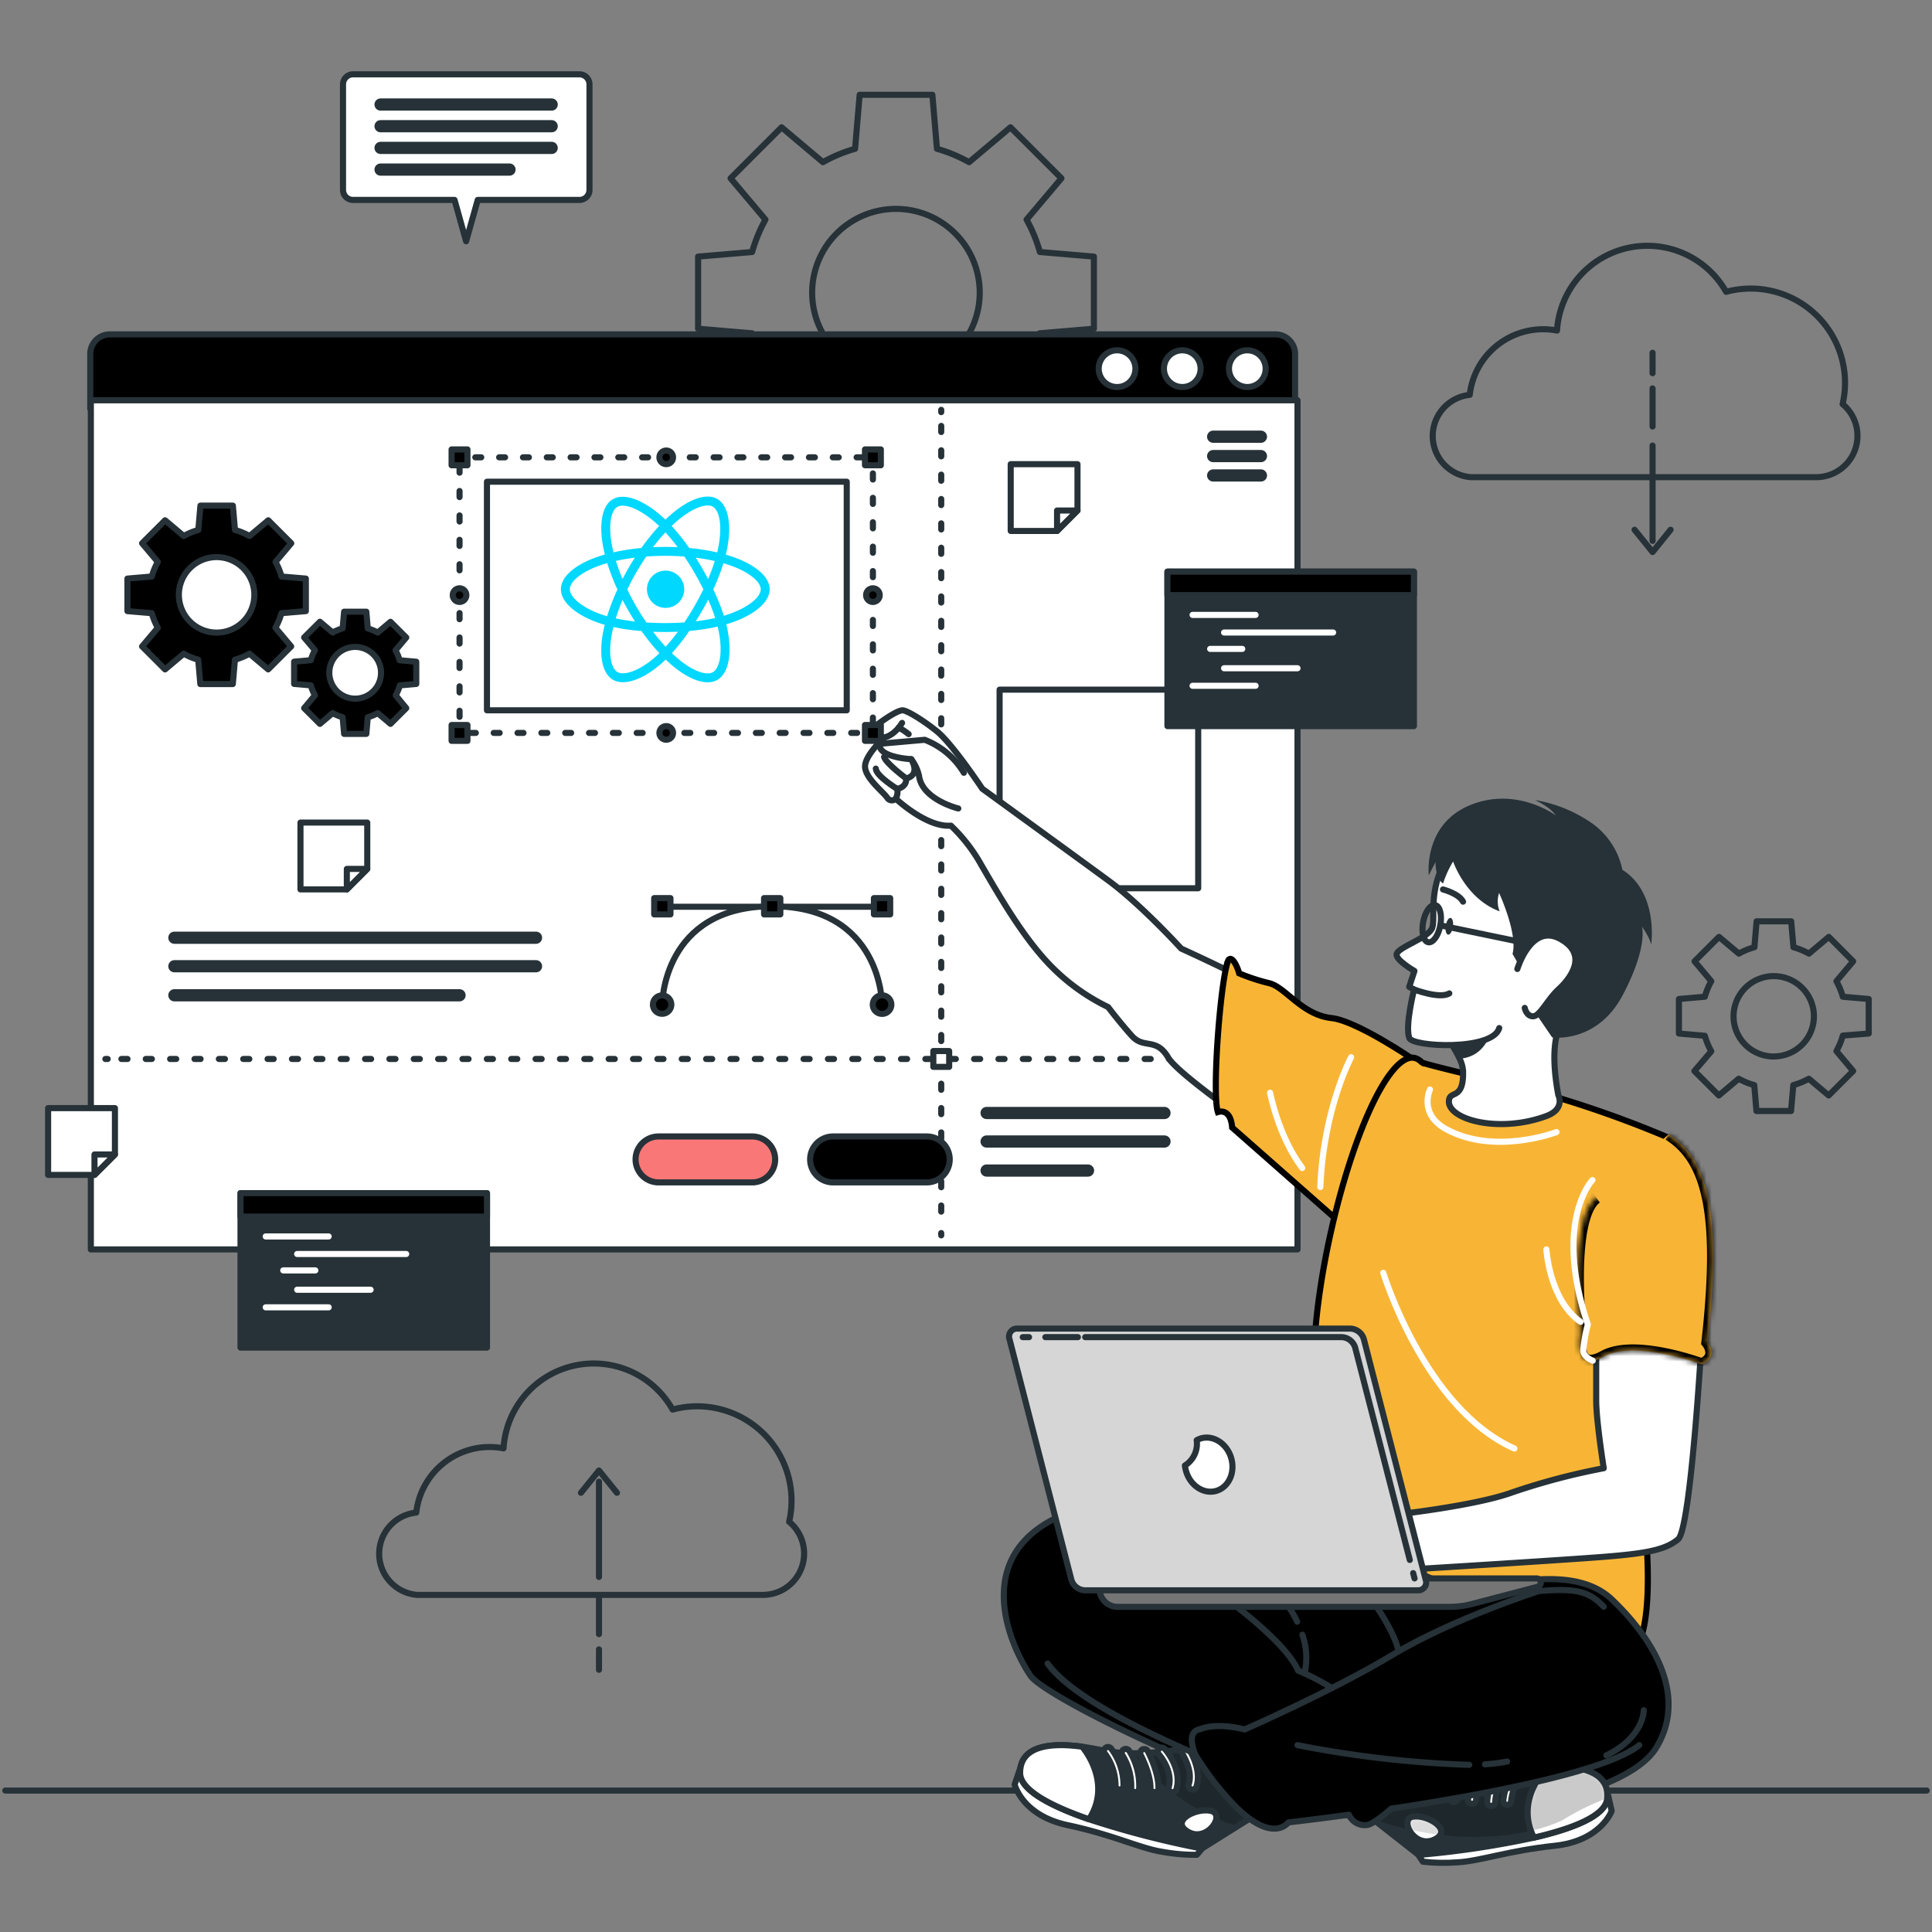 <svg xmlns="http://www.w3.org/2000/svg" fill="none" viewBox="0 0 364 364"><rect x="0" y="0" width="364" height="364" fill="#808080" stroke="none"/><g clip-path="url(#a)"><path d="M1 337.353h362M206.098 61.933V48.346l-10.177-.865a28.215 28.215 0 0 0-2.509-6.1l6.568-7.789-9.606-9.606-7.788 6.569a27.688 27.688 0 0 0-6.058-2.519l-.865-10.176h-13.699l-.865 10.176a27.708 27.708 0 0 0-6.058 2.519l-7.788-6.569-9.606 9.606 6.569 7.788a28.168 28.168 0 0 0-2.51 6.101l-10.177.865v13.587l10.177.865a28.152 28.152 0 0 0 2.51 6.058l-6.569 7.788 9.606 9.606 7.788-6.569a27.708 27.708 0 0 0 6.058 2.519l.865 10.176h13.586l.866-10.176a27.96 27.96 0 0 0 6.101-2.519l7.788 6.569 9.606-9.606-6.569-7.788a28.152 28.152 0 0 0 2.51-6.058l10.246-.865Zm-37.297 8.99a15.787 15.787 0 0 1-14.583-9.743 15.782 15.782 0 0 1 3.421-17.202 15.787 15.787 0 0 1 24.286 2.392 15.787 15.787 0 0 1 2.66 8.77 15.787 15.787 0 0 1-4.638 11.17 15.795 15.795 0 0 1-11.181 4.614h.035Zm183.276 123.8v-6.507l-4.881-.424a13.74 13.74 0 0 0-1.203-2.925l3.15-3.747-4.586-4.604-3.738 3.15a13.347 13.347 0 0 0-2.925-1.203l-.424-4.88h-6.517l-.415 4.88c-1.02.282-2.002.686-2.925 1.203l-3.747-3.15-4.604 4.604 3.15 3.747a13.332 13.332 0 0 0-1.211 2.925l-4.881.424v6.507l4.881.424c.286 1.02.693 2.002 1.211 2.925l-3.176 3.713 4.604 4.604 3.747-3.15c.923.517 1.905.921 2.925 1.203l.415 4.88h6.517l.424-4.88a13.396 13.396 0 0 0 2.925-1.203l3.738 3.15 4.612-4.604-3.15-3.747c.512-.926.916-1.907 1.203-2.925l4.881-.39Zm-17.887 4.327a7.568 7.568 0 0 1-7.002-4.668 7.578 7.578 0 0 1 1.636-8.255 7.574 7.574 0 0 1 8.253-1.645 7.566 7.566 0 0 1 3.399 2.789 7.558 7.558 0 0 1 .697 7.104 7.587 7.587 0 0 1-4.102 4.094 7.583 7.583 0 0 1-2.898.573l.017.008Zm12.967-122.917a17.766 17.766 0 0 0-21.946-21.15 17.043 17.043 0 0 0-18.654-8.243 17.048 17.048 0 0 0-13.208 15.539 13.917 13.917 0 0 0-16.442 12.115 7.79 7.79 0 0 0-6.973 7.832 7.788 7.788 0 0 0 7.146 7.675h65.144a7.788 7.788 0 0 0 4.933-13.768Zm-35.804 7.815v17.956m0-28.721v7.173m0-13.889v3.843m-3.391 29.5 3.392 4.197 3.392-4.197M148.675 286.721a17.78 17.78 0 0 0-4.989-16.791 17.776 17.776 0 0 0-16.965-4.359 17.042 17.042 0 0 0-18.656-8.249 17.037 17.037 0 0 0-13.198 15.553 14.049 14.049 0 0 0-2.597-.251 13.924 13.924 0 0 0-13.846 12.357 7.788 7.788 0 0 0 .165 15.508h65.205a7.787 7.787 0 0 0 4.907-13.768h-.026Zm-35.824 10.384v-17.948m0 28.722v-7.183m0 13.898v-3.842" stroke="#263238" stroke-linecap="round" stroke-linejoin="round" stroke-width="1.15"/><path d="m116.238 281.251-3.392-4.197-3.393 4.197" stroke="#263238" stroke-linecap="round" stroke-linejoin="round" stroke-width="1.15"/><path d="M20.703 63h219.594a3.71 3.71 0 0 1 2.618 1.08A3.677 3.677 0 0 1 244 66.687V77H17V66.687c0-.978.39-1.916 1.084-2.607A3.71 3.71 0 0 1 20.703 63Z" fill="#000" stroke="#263238" stroke-linecap="round" stroke-linejoin="round" stroke-width="1.15"/><path d="M244.456 75.415H17.116v159.981h227.34V75.416Zm-5.997-5.954a3.457 3.457 0 0 1-2.137 3.198 3.463 3.463 0 0 1-3.248-6.076 3.462 3.462 0 0 1 5.385 2.879Zm-12.257 0a3.457 3.457 0 0 1-2.137 3.198 3.463 3.463 0 0 1-3.248-6.076 3.462 3.462 0 0 1 5.385 2.879Zm-12.279 0a3.464 3.464 0 0 1-2.137 3.198 3.461 3.461 0 1 1 2.137-3.198Z" fill="#fff" stroke="#263238" stroke-linecap="round" stroke-linejoin="round" stroke-width="1.15"/><path d="M237.566 82.277h-9m9 3.652h-9m9 3.652h-9m-195.71 87.091h68.13m-68.13 5.373h68.13m-68.13 5.47h53.722" stroke="#263238" stroke-linecap="round" stroke-linejoin="round" stroke-width="2.3"/><path d="M177.333 77.215v.433" stroke="#263238" stroke-linecap="round" stroke-linejoin="round" stroke-width="1.15"/><path d="M177.333 80.244v150.773" stroke="#263238" stroke-dasharray="1.15 3.44" stroke-linecap="round" stroke-linejoin="round" stroke-width="1.15"/><path d="M177.333 232.315v.432m-157.48-33.23h.432" stroke="#263238" stroke-linecap="round" stroke-linejoin="round" stroke-width="1.15"/><path d="M22.873 199.517H239.25" stroke="#263238" stroke-dasharray="1.15 3.44" stroke-linecap="round" stroke-linejoin="round" stroke-width="1.15"/><path d="M240.545 199.517h.432" stroke="#263238" stroke-linecap="round" stroke-linejoin="round" stroke-width="1.15"/><path d="M178.83 198.02h-2.986v2.986h2.986v-2.986Z" fill="#fff" stroke="#263238" stroke-linecap="round" stroke-linejoin="round" stroke-width="1.15"/><path d="M165.412 170.839h-39.859m40.633 18.432s0-18.527-20.699-18.527c-20.7 0-20.735 18.527-20.735 18.527" stroke="#263238" stroke-linecap="round" stroke-linejoin="round" stroke-width="1.15"/><path d="M166.186 191.019a1.748 1.748 0 1 0 0-3.496 1.748 1.748 0 0 0 0 3.496Zm-43.168-1.748a1.73 1.73 0 1 1 3.46.002 1.73 1.73 0 0 1-3.46-.002Zm41.633-16.995h3.064v-3.064h-3.064v3.064Zm-20.696 0h3.063v-3.064h-3.063v3.064Zm-20.702 0h3.064v-3.064h-3.064v3.064Zm-65.63-57.141v-6.126l-4.578-.39a13.065 13.065 0 0 0-1.133-2.752l2.96-3.513-4.328-4.327-3.522 2.96a12.285 12.285 0 0 0-2.752-1.134l-.398-4.586h-6.11l-.397 4.586c-.958.264-1.879.645-2.743 1.134l-3.522-2.96-4.327 4.327 2.96 3.513c-.486.87-.866 1.793-1.134 2.752l-4.587.39v6.126l4.587.39c.27.958.65 1.882 1.133 2.752l-2.96 3.513 4.328 4.327 3.522-2.96c.859.488 1.774.869 2.725 1.134l.399 4.586h6.118l.398-4.586a12.277 12.277 0 0 0 2.743-1.134l3.522 2.96 4.327-4.327-2.96-3.513c.48-.872.86-1.795 1.134-2.752l4.595-.39Zm-16.814 4.05a7.116 7.116 0 0 1-5.03-12.143 7.116 7.116 0 0 1 7.752-1.542 7.117 7.117 0 0 1 4.391 6.572 7.113 7.113 0 0 1-7.113 7.113Zm37.618 9.675v-4.188l-3.141-.277a8.487 8.487 0 0 0-.77-1.878l2.024-2.406-2.968-2.959-2.406 2.025a8.93 8.93 0 0 0-1.877-.779l-.269-3.15h-4.188l-.277 3.141a8.984 8.984 0 0 0-1.878.779l-2.405-2.025-2.969 2.96 2.034 2.405a8.123 8.123 0 0 0-.779 1.878l-3.141.277v4.189l3.141.268c.178.657.44 1.288.779 1.878l-2.034 2.423 2.969 2.959 2.405-2.025a8.93 8.93 0 0 0 1.878.779l.277 3.133h4.188l.269-3.133a8.93 8.93 0 0 0 1.877-.779l2.406 2.025 2.968-2.959-1.981-2.415a8.305 8.305 0 0 0 .77-1.877l3.098-.269Zm-11.5 2.769a4.867 4.867 0 0 1-4.509-3.003 4.872 4.872 0 1 1 4.508 3.003Z" fill="#000" stroke="#263238" stroke-linecap="round" stroke-linejoin="round" stroke-width="1.15"/><path d="M185.881 209.694h33.516m-33.516 5.374h33.516m-33.516 5.469h19.108" stroke="#263238" stroke-linecap="round" stroke-linejoin="round" stroke-width="2.3"/><path d="M141.718 222.77h-17.644a4.33 4.33 0 0 1-4.327-4.327 4.326 4.326 0 0 1 4.327-4.327h17.644a4.325 4.325 0 0 1 4.327 4.327 4.33 4.33 0 0 1-4.327 4.327Z" fill="#FA7777" stroke="#263238" stroke-linecap="round" stroke-linejoin="round" stroke-width="1.15"/><path d="M174.605 222.77h-17.644a4.33 4.33 0 0 1-4.327-4.327 4.326 4.326 0 0 1 4.327-4.327h17.644a4.325 4.325 0 0 1 4.327 4.327 4.33 4.33 0 0 1-4.327 4.327Z" fill="#000" stroke="#263238" stroke-linecap="round" stroke-linejoin="round" stroke-width="1.15"/><path d="M225.748 129.933H188.33v37.419h37.418v-37.419Zm-22.742-42.481v8.732l-3.851 3.851h-8.732V87.452h12.583Z" fill="#fff" stroke="#263238" stroke-linecap="round" stroke-linejoin="round" stroke-width="1.15"/><path d="m203.009 96.184-3.851 3.851v-3.851h3.851ZM69.193 154.977v8.731l-3.85 3.86H56.61v-12.591h12.582Z" fill="#fff" stroke="#263238" stroke-linecap="round" stroke-linejoin="round" stroke-width="1.15"/><path d="m69.196 163.708-3.85 3.86v-3.86h3.85Zm-47.542 45.069v8.731l-3.851 3.851h-8.74v-12.582h12.59Z" fill="#fff" stroke="#263238" stroke-linecap="round" stroke-linejoin="round" stroke-width="1.15"/><path d="m21.653 217.508-3.85 3.851v-3.851h3.85Z" fill="#fff" stroke="#263238" stroke-linecap="round" stroke-linejoin="round" stroke-width="1.15"/><path d="M266.389 107.702h-46.436v29.102h46.436v-29.102Z" fill="#263238" stroke="#263238" stroke-linecap="round" stroke-linejoin="round" stroke-width="1.15"/><path d="M266.389 107.702h-46.436v4.422h46.436v-4.422Z" fill="#000" stroke="#263238" stroke-linecap="round" stroke-linejoin="round" stroke-width="1.15"/><path d="M224.686 115.854h11.873m-5.936 3.314h20.544M228 122.257h6.049m-3.426 3.644h13.837m-19.774 3.305h11.873" stroke="#fff" stroke-linecap="round" stroke-linejoin="round" stroke-width="1.15"/><path d="M91.751 224.795H45.315v29.102h46.436v-29.102Z" fill="#263238" stroke="#263238" stroke-linecap="round" stroke-linejoin="round" stroke-width="1.15"/><path d="M91.751 224.795H45.315v4.422h46.436v-4.422Z" fill="#000" stroke="#263238" stroke-linecap="round" stroke-linejoin="round" stroke-width="1.15"/><path d="M50.058 232.955h11.864m-5.937 3.306H76.53m-23.166 3.089h6.049m-3.427 3.643h13.838m-19.765 3.315h11.864" stroke="#fff" stroke-linecap="round" stroke-linejoin="round" stroke-width="1.15"/><path d="M109.175 14H66.513a1.895 1.895 0 0 0-1.887 1.886V35.79a1.886 1.886 0 0 0 1.886 1.878h19.125l2.18 7.788 2.19-7.788h19.168a1.887 1.887 0 0 0 1.887-1.878V15.886A1.896 1.896 0 0 0 109.175 14Z" fill="#fff" stroke="#263238" stroke-linecap="round" stroke-linejoin="round" stroke-width="1.15"/><path d="M71.703 19.694h32.235M71.703 23.78h32.235m-32.235 4.084h32.235m-32.235 4.085h24.29" stroke="#263238" stroke-linecap="round" stroke-linejoin="round" stroke-width="2.3"/><path d="M179.158 155.557c-4.578.389-10.384-5.08-10.384-5.08a1.037 1.037 0 0 1-.87.306 1.032 1.032 0 0 1-.766-.514c-.744-1.073-3.972-3.556-4.154-5.702-.181-2.146 3.626-5.625 3.626-5.625-2.933.796-3.245-.926-3.245-.926s4.941-4.076 6.672-4.189c.675-.043 3.617 1.653 6.464 3.938 2.977 2.397 8.567 10.834 8.567 10.834s18.909 13.734 23.686 17.247c6.308 4.638 13.785 12.868 13.785 12.868s25.095 11.319 32.018 17.541l-9.363 22.171s-22.82-15.291-25.095-19.168c-2.276-3.877-4.561-1.549-6.846-4.085-2.284-2.535-4.473-5.434-4.473-5.434a38.571 38.571 0 0 1-10.895-7.858c-5.331-5.477-10.03-13.846-12.981-18.882a31.16 31.16 0 0 0-5.746-7.442Z" fill="#fff" stroke="#263238" stroke-linecap="round" stroke-linejoin="round" stroke-width="1.15"/><path d="M180.548 152.32s-6.811-1.653-7.399-6.144a8.266 8.266 0 0 0-1.462-3.141s-6.352-.312-5.954-2.899l8.48-.753a14.765 14.765 0 0 1 7.382 6.213" fill="#fff"/><path d="M180.548 152.32s-6.811-1.653-7.399-6.144a8.266 8.266 0 0 0-1.462-3.141s-6.352-.312-5.954-2.899l8.48-.753a14.765 14.765 0 0 1 7.382 6.213" stroke="#263238" stroke-linecap="round" stroke-linejoin="round" stroke-width="1.15"/><path d="m267.792 200.629.107.074-16.304 28.868-19.455-17.143c-.006-.09-.015-.2-.028-.322a5.454 5.454 0 0 0-.272-1.225c-.154-.424-.416-.911-.879-1.206-.431-.274-.944-.327-1.507-.155a3.418 3.418 0 0 1-.114-.44c-.134-.667-.218-1.703-.254-3.02-.07-2.62.054-6.228.301-9.919.246-3.689.612-7.444 1.02-10.355.205-1.457.418-2.691.63-3.596a9.16 9.16 0 0 1 .305-1.065c.048-.127.09-.218.124-.278.015-.027.026-.042.031-.049a.605.605 0 0 1 .294-.139.377.377 0 0 1 .217.051c.201.106.433.361.664.744.221.366.401.78.526 1.111.062.164.11.303.141.401l.036.112.008.028.002.006v.001l.077.267.257.106a36.595 36.595 0 0 0 5.431 1.758c.706.174 1.43.593 2.233 1.186.518.382 1.035.809 1.586 1.264.313.259.637.527.978.801 1.845 1.478 4.052 3.008 6.942 3.321 1.259.139 2.972.758 4.877 1.652 1.89.887 3.915 2.018 5.78 3.136a120.428 120.428 0 0 1 6.246 4.025Zm-38.258 9.065-.002-.003.002.003Z" fill="#F8B535" stroke="#000" stroke-width="1.15"/><path d="M168.763 150.477a2.788 2.788 0 0 0 .286-1.834s1.869-.346 1.661-1.999c0 0 2.769-.338.978-3.609" stroke="#263238" stroke-linecap="round" stroke-linejoin="round" stroke-width="1.15"/><path d="M170.71 146.644s-3.729-2.761-4.145-4.024m2.482 6.023s-3.972-2.423-4.041-3.834m4.949-8.61s-1.263 2.267-3.357 2.743" stroke="#263238" stroke-linecap="round" stroke-linejoin="round" stroke-width="1.15"/><path d="M169.325 137.081c.664.347 1.29.762 1.869 1.238" stroke="#263238" stroke-linecap="round" stroke-linejoin="round" stroke-width="1.15"/><path d="m309.663 279.608-.568.085v.001l.001.005.002.018.011.074.042.29c.035.254.087.627.149 1.102.123.95.289 2.305.456 3.926.334 3.243.675 7.541.702 11.773.027 4.246-.263 8.37-1.162 11.296-.45 1.465-1.034 2.565-1.751 3.241-.688.648-1.524.93-2.603.724-2.472-.471-7.937-2.224-14.796-4.615-6.84-2.384-15.016-5.383-22.881-8.324a2551.795 2551.795 0 0 1-27.69-10.549l-1.795-.696.001-.001a372.324 372.324 0 0 0 5.116-6.897c1.45-2.006 2.96-4.147 4.219-6.048 1.251-1.888 2.282-3.579 2.751-4.672l.117-.271-.153-.253c-1.031-1.707-1.702-4.222-2.038-7.354-.334-3.121-.329-6.804-.045-10.806.568-8.004 2.248-17.236 4.517-25.718 2.272-8.489 5.123-16.182 8.015-21.127 1.454-2.486 2.877-4.204 4.184-5.015.643-.398 1.225-.557 1.752-.516.522.041 1.064.284 1.621.824l.058.056.071.038.271-.507c-.271.507-.27.507-.268.508l.002.001.005.003.008.004.016.007.031.014.075.028c.062.022.159.054.317.101.315.096.889.257 1.933.529 2.088.544 6.073 1.531 13.67 3.309a203.91 203.91 0 0 1 29.864 9.952c2.849 10.562 1.696 26.763-.21 40.452a301.066 301.066 0 0 1-4.131 22.928 157.802 157.802 0 0 1-.415 1.82l-.022.094-.006.024-.001.006-.001.001.559.135Zm0 0-.559-.134-.026.109.017.11.568-.085Z" fill="#F8B535" stroke="#000" stroke-width="1.15"/><path d="M293.592 206.311s1.376 2.596-2.241 3.955c-9.372 3.461-19.358.406-18.294-3.263.407-1.402 2.726 0 2.596-5.192a6.375 6.375 0 0 0-.631-2.302 23.817 23.817 0 0 0-2.38-3.989c-1-1.39-2.072-2.728-3.211-4.007 0 0 14.876-9.519 25.909 0-.017-.043-4.119 2.034-1.748 14.798Z" fill="#fff" stroke="#263238" stroke-linecap="round" stroke-linejoin="round" stroke-width="1.15"/><path d="M312.027 329.306c-5.859 9.519-35.584 14.027-51.81 13.603-16.225-.424-62.912-22.499-66.079-27.207-2.934-4.327-10.142-18.666.969-27.328a21.512 21.512 0 0 1 2.994-1.939c7.607-4.119 58.196 8.87 58.196 8.87s3.133-1.981 4.284-1.834c3.53.45 6.057 3.305 13.188 5.339 4.993 1.428 18.623-4.059 27.328.658a12.001 12.001 0 0 1 2.648 1.921c8.135 7.771 14.132 18.371 8.282 27.917Z" fill="#000"/><mask id="b" width="126" height="58" x="189" y="285" maskUnits="userSpaceOnUse" style="mask-type:luminance"><path d="M312.028 329.306c-5.859 9.519-35.584 14.027-51.81 13.603-16.225-.424-62.912-22.499-66.079-27.207-2.934-4.327-10.142-18.666.969-27.328a21.604 21.604 0 0 1 2.994-1.939c7.607-4.119 58.196 8.87 58.196 8.87s3.133-1.981 4.284-1.834c3.53.45 6.057 3.306 13.188 5.339 4.993 1.428 18.623-4.058 27.328.658a12.001 12.001 0 0 1 2.648 1.921c8.135 7.771 14.132 18.372 8.282 27.917Z" fill="#fff"/></mask><g mask="url(#b)"><path d="M301.097 299.468c-8.922-.597-16.875 1.272-22.431 4.552-6.585 3.894-37.686 18.873-37.686 18.873.069-1.609 1.799-4.854 1.799-4.854-2.924-2.596-10.574-4.63-10.574-4.63-5.928-5.062-29.423-20.163-37.099-25.035a21.614 21.614 0 0 1 2.995-1.939c7.606-4.119 58.196 8.87 58.196 8.87s3.132-1.981 4.283-1.834c3.531.45 6.058 3.306 13.188 5.339 5.019 1.428 18.623-4.058 27.329.658Z" fill="#000" fill-opacity=".7" opacity=".3"/></g><path d="M312.027 329.306c-5.859 9.519-35.584 14.027-51.81 13.603-16.225-.424-62.912-22.499-66.079-27.207-2.934-4.327-10.142-18.666.969-27.328a21.512 21.512 0 0 1 2.994-1.939c7.607-4.119 58.196 8.87 58.196 8.87s3.133-1.981 4.284-1.834c3.53.45 6.057 3.305 13.188 5.339 4.993 1.428 18.623-4.059 27.328.658a12.001 12.001 0 0 1 2.648 1.921c8.135 7.771 14.132 18.371 8.282 27.917Z" stroke="#263238" stroke-linecap="round" stroke-linejoin="round" stroke-width="1.15"/><path d="m302.905 337.925.745 3.262s-1.991 5.642-10.74 6.568c-8.748.926-13.932 2.856-18.172 3.107-2.217.175-4.445.14-6.655-.104l-.865-1.281 35.687-11.552Z" fill="#fff" stroke="#263238" stroke-linecap="round" stroke-linejoin="round" stroke-width="1.15"/><path d="m252.099 337.578 15.162 11.899a173.496 173.496 0 0 0 21.738-3.254c7.182-1.661 13.456-4.041 13.794-7.312.527-4.967-4.786-6.326-11.094-6.135-1.177 0-2.389.121-3.609.242-10.099 1.082-22.941-4.491-22.941-4.491l-13.05 9.051Z" fill="#263238"/><mask id="c" width="51" height="22" x="252" y="328" maskUnits="userSpaceOnUse" style="mask-type:luminance"><path d="m252.101 337.579 15.161 11.898A173.678 173.678 0 0 0 289 346.224c7.183-1.662 13.456-4.042 13.794-7.313.528-4.967-4.785-6.326-11.094-6.135-1.177 0-2.388.121-3.609.242-10.098 1.082-22.94-4.491-22.94-4.491l-13.05 9.052Z" fill="#fff"/></mask><g mask="url(#c)"><path d="M302.803 338.79a46.306 46.306 0 0 0-8.429 4.154s-14.079 7.243-35.722-.216l-6.551-5.149 13.05-9.061s12.833 5.582 22.941 4.492c1.22-.13 2.431-.217 3.608-.243 6.265-.19 11.536 1.143 11.103 6.023Z" fill="#000" fill-opacity=".7" opacity=".3"/></g><path d="m252.099 337.578 15.162 11.899a173.496 173.496 0 0 0 21.738-3.254c7.182-1.661 13.456-4.041 13.794-7.312.527-4.967-4.786-6.326-11.094-6.135-1.177 0-2.389.121-3.609.242-10.099 1.082-22.941-4.491-22.941-4.491l-13.05 9.051Z" stroke="#263238" stroke-linecap="round" stroke-linejoin="round" stroke-width="1.15"/><path d="M266.233 342.268c-2.735.442.268 6.058 3.972 4.327 3.704-1.73-1.237-4.777-3.972-4.327Z" fill="#fff"/><mask id="d" width="7" height="5" x="265" y="342" maskUnits="userSpaceOnUse" style="mask-type:luminance"><path d="M266.232 342.269c-2.735.441.268 6.057 3.972 4.327 3.704-1.731-1.237-4.777-3.972-4.327Z" fill="#fff"/></mask><g mask="url(#d)"><path d="M271.366 345.704a57.627 57.627 0 0 1-5.893-1.03c-.52-1.099-.398-2.224.761-2.405 2.293-.381 6.153 1.739 5.132 3.435Z" fill="#000" fill-opacity=".7" opacity=".2"/></g><path d="M266.233 342.268c-2.735.442.268 6.058 3.972 4.327 3.704-1.73-1.237-4.777-3.972-4.327Z" stroke="#263238" stroke-linecap="round" stroke-linejoin="round" stroke-width="1.15"/><path d="M288.998 346.215c7.183-1.662 13.457-4.041 13.794-7.312.528-4.968-4.785-6.326-11.094-6.136-.277.268-6.395 6.179-2.7 13.448Z" fill="#fff"/><mask id="e" width="16" height="15" x="287" y="332" maskUnits="userSpaceOnUse" style="mask-type:luminance"><path d="M289 346.215c7.182-1.662 13.456-4.041 13.794-7.312.527-4.968-4.786-6.326-11.094-6.136-.277.268-6.395 6.179-2.7 13.448Z" fill="#fff"/></mask><g mask="url(#e)"><path d="M302.801 338.79a46.242 46.242 0 0 0-8.429 4.154 28.349 28.349 0 0 1-5.928 1.981c-2.423-6.663 2.994-11.907 3.254-12.158 6.265-.19 11.535 1.142 11.103 6.023Z" fill="#000" fill-opacity=".7" opacity=".3"/></g><path d="M288.998 346.215c7.183-1.662 13.457-4.041 13.794-7.312.528-4.968-4.785-6.326-11.094-6.136-.277.268-6.395 6.179-2.7 13.448Z" stroke="#263238" stroke-linecap="round" stroke-linejoin="round" stroke-width="1.15"/><path d="M283.875 340.045h.043a.74.74 0 0 0 .711-.434.736.736 0 0 0 .068-.285 10.188 10.188 0 0 1 2.596-5.702.757.757 0 0 0 .219-.528.737.737 0 0 0-.219-.528.752.752 0 0 0-1.056 0 11.563 11.563 0 0 0-3.003 6.672.748.748 0 0 0 .641.805Zm-3.005.199h.06a.75.75 0 0 0 .535-.209.742.742 0 0 0 .227-.527 11.112 11.112 0 0 1 2.302-5.936.759.759 0 0 0 .212-.568.74.74 0 0 0-.274-.54.75.75 0 0 0-1.098.156 12.53 12.53 0 0 0-2.639 6.853.746.746 0 0 0 .675.771Zm-3.59-.398a.754.754 0 0 0 .547-.168.734.734 0 0 0 .267-.507c.233-2.597 2.466-5.997 2.492-6.058a.763.763 0 0 0-.208-1.047.752.752 0 0 0-1.038.208c-.104.147-2.475 3.712-2.744 6.723a.77.77 0 0 0 .161.571.745.745 0 0 0 .523.278Zm-3.392-.355a.828.828 0 0 0 .199 0 .751.751 0 0 0 .489-.304.735.735 0 0 0 .126-.561c-.528-3.185 2.432-5.911 2.457-5.937a.753.753 0 0 0-.969-1.099c-.147.13-3.6 3.297-2.933 7.304a.76.76 0 0 0 .631.597Zm-3.687-.892a.762.762 0 0 0 .243 0 .753.753 0 0 0 .562-.865c-.649-2.838 2.146-6.057 2.181-6.057a.753.753 0 0 0-.893-1.172.755.755 0 0 0-.232.176c-.139.156-3.34 3.817-2.518 7.417a.737.737 0 0 0 .657.501Zm-77.953-5.555-1.082 3.167s1.385 5.824 9.986 7.659c8.602 1.834 13.552 4.327 17.706 5.002a35.67 35.67 0 0 0 6.628.588l.996-1.186-34.234-15.23Z" fill="#fff" stroke="#263238" stroke-linecap="round" stroke-linejoin="round" stroke-width="1.15"/><path d="m242.777 338.037-16.321 10.237a173.96 173.96 0 0 1-21.279-5.512c-6.967-2.406-12.981-5.434-12.981-8.723 0-5.002 5.426-5.789 11.682-4.941 1.169.156 2.363.372 3.566.623 9.926 2.137 23.278-2.06 23.278-2.06l12.055 10.376Z" fill="#263238"/><mask id="f" width="51" height="22" x="192" y="327" maskUnits="userSpaceOnUse" style="mask-type:luminance"><path d="m242.777 338.037-16.321 10.237a173.96 173.96 0 0 1-21.279-5.512c-6.967-2.406-12.981-5.434-12.981-8.723 0-5.002 5.426-5.789 11.682-4.941 1.169.156 2.363.372 3.566.623 9.926 2.137 23.278-2.06 23.278-2.06l12.055 10.376Z" fill="#fff"/></mask><g mask="url(#f)"><path d="m242.775 338.037-9.597 6.058a38.829 38.829 0 0 1-19.506-13.734 64.957 64.957 0 0 0 17.074-2.674l12.029 10.35Z" fill="#000" fill-opacity=".7" opacity=".3"/></g><path d="m242.777 338.037-16.321 10.237a173.96 173.96 0 0 1-21.279-5.512c-6.967-2.406-12.981-5.434-12.981-8.723 0-5.002 5.426-5.789 11.682-4.941 1.169.156 2.363.372 3.566.623 9.926 2.137 23.278-2.06 23.278-2.06l12.055 10.376Z" stroke="#263238" stroke-linecap="round" stroke-linejoin="round" stroke-width="1.15"/><path d="M205.177 342.753c-6.967-2.405-12.981-5.434-12.981-8.723 0-5.001 5.426-5.789 11.682-4.941.277.294 5.738 6.828 1.299 13.664Zm5.75-5.599h-.043a.761.761 0 0 1-.71-.796 10.152 10.152 0 0 0-1.964-5.936.759.759 0 0 1-.212-.575.756.756 0 0 1 1.171-.576.766.766 0 0 1 .218.225 11.48 11.48 0 0 1 2.284 6.923.742.742 0 0 1-.744.735Zm2.958.494h-.069a.754.754 0 0 1-.684-.814 11.043 11.043 0 0 0-1.653-6.135.751.751 0 0 1-.015-.843.76.76 0 0 1 1.262-.023c1.336 2.119 2 4.593 1.903 7.096a.753.753 0 0 1-.744.719Zm3.615 0a.76.76 0 0 1-.744-.762c.051-2.639-1.818-6.213-1.844-6.248a.763.763 0 0 1 .32-1.021.756.756 0 0 1 1.013.32c.086.156 2.068 3.946 2.016 6.975a.75.75 0 0 1-.761.736Zm3.412 0h-.199a.75.75 0 0 1-.519-.926c.865-3.107-1.792-6.136-1.818-6.161a.753.753 0 0 1 .017-1.105.742.742 0 0 1 .572-.19.746.746 0 0 1 .528.291c.13.147 3.236 3.66 2.146 7.572a.762.762 0 0 1-.727.519Zm3.761-.494a.561.561 0 0 1-.242-.043.73.73 0 0 1-.436-.377.716.716 0 0 1-.074-.284.72.72 0 0 1 .043-.291c.943-2.752-1.506-6.239-1.523-6.274a.761.761 0 0 1-.188-.586.751.751 0 0 1 .602-.655.76.76 0 0 1 .315.004.762.762 0 0 1 .491.372c.121.164 2.916 4.145 1.731 7.641a.756.756 0 0 1-.282.359.757.757 0 0 1-.437.134Zm3.561 4.059c2.674.735-.865 5.971-4.404 3.894-3.54-2.077 1.739-4.621 4.404-3.894Z" fill="#fff" stroke="#263238" stroke-linecap="round" stroke-linejoin="round" stroke-width="1.15"/><path d="M197.375 313.417c4.007 5.616 15.889 11.821 27.692 16.935a55.563 55.563 0 0 0 7.425 9.701c7.286 7.494 10.255 3.297 10.255 3.297s4.603-.519 11.396-1.445a3.247 3.247 0 0 0 3.462 1.93c.865-.139 2.596-1.402 4.509-3.072 17.16-2.596 40.447-6.923 46.729-11.96" fill="#000"/><path d="M197.375 313.417c4.007 5.616 15.889 11.821 27.692 16.935a55.563 55.563 0 0 0 7.425 9.701c7.286 7.494 10.255 3.297 10.255 3.297s4.603-.519 11.396-1.445a3.247 3.247 0 0 0 3.462 1.93c.865-.139 2.596-1.402 4.509-3.072 17.16-2.596 40.447-6.923 46.729-11.96" stroke="#263238" stroke-linecap="round" stroke-linejoin="round" stroke-width="1.15"/><path d="M302.149 302.721c-2.968-3.262-5.937-3.409-12.167-2.968 0 0-16.26 5.192-27.605 12.02-11.345 6.828-27.891 14.071-27.891 14.071s-5.045-1.463-8.559 0c0 0-2.466.19-.813 4.5m84.581-8.126s.086 5.028-7.044 8.507" stroke="#263238" stroke-linecap="round" stroke-linejoin="round" stroke-width="1.15"/><path d="M231.054 301.241s11.249 8.135 13.508 13.5a46.283 46.283 0 0 1 6.386 3.297" stroke="#263238" stroke-linecap="round" stroke-linejoin="round" stroke-width="1.15"/><path d="M245.376 308c.825 2.338.964 4.864.399 7.278m-2.994-12.557a19.68 19.68 0 0 1 1.61 2.813m14.415-3.557s3.764 5.037 4.699 9.121m16.269 21.306c1.4-.083 2.793-.256 4.171-.52m-39.489-3.089a200.459 200.459 0 0 0 32.356 3.713" stroke="#263238" stroke-linecap="round" stroke-linejoin="round" stroke-width="1.15"/><path d="M320.602 252.487s-2.033 35.48-4.43 37.513c-2.397 2.034-6.179 2.666-13.336 3.263-7.156.597-38.811 2.535-38.811 2.535l-3.41-10.168s16.832-1.73 24.3-4.456a125.217 125.217 0 0 1 17.238-4.552s-1.419-8.922-1.419-12.764v-18.069" fill="#fff"/><path d="M320.602 252.487s-2.033 35.48-4.43 37.513c-2.397 2.034-6.179 2.666-13.336 3.263-7.156.597-38.811 2.535-38.811 2.535l-3.41-10.168s16.832-1.73 24.3-4.456a125.217 125.217 0 0 1 17.238-4.552s-1.419-8.922-1.419-12.764v-18.069" stroke="#263238" stroke-linecap="round" stroke-linejoin="round" stroke-width="1.15"/><mask fill="#fff" id="g"><path d="M314.372 213.727c7.711 4.751 9.987 15.732 7.321 39.175 0 0 2.276 2.769-1.09 4.154 0 0-12.608-4.716-18.467-1.462-5.859 3.253-4.327-4.492-4.327-4.492s-2.414-21.565 2.925-25.467"/></mask><path d="M314.372 213.727c7.711 4.751 9.987 15.732 7.321 39.175 0 0 2.276 2.769-1.09 4.154 0 0-12.608-4.716-18.467-1.462-5.859 3.253-4.327-4.492-4.327-4.492s-2.414-21.565 2.925-25.467" fill="#F8B535"/><path d="m321.693 252.902-1.142-.13-.055.484.309.376.888-.73Zm-1.09 4.154-.403 1.077.423.158.417-.171-.437-1.064Zm-22.794-5.954 1.128.223.035-.174-.02-.177-1.143.128Zm15.96-36.396c3.504 2.159 5.867 5.763 7.025 11.815 1.166 6.095 1.086 14.561-.243 26.251l2.285.26c1.336-11.753 1.45-20.499.217-26.943-1.241-6.486-3.871-10.749-8.077-13.341l-1.207 1.958Zm7.924 38.196-.889.73-.001-.001-.001-.001-.001-.002-.001-.002.006.009a3.319 3.319 0 0 1 .192.292c.123.215.236.474.279.727.041.239.014.43-.082.598-.099.173-.352.462-1.03.74l.875 2.128c1.006-.414 1.731-.99 2.152-1.726.423-.741.459-1.502.352-2.128a4.616 4.616 0 0 0-.549-1.48 5.07 5.07 0 0 0-.406-.605l-.004-.005-.002-.002-.001-.001-.889.729Zm-1.09 4.154.402-1.077-.001-.001-.002-.001a.023.023 0 0 1-.009-.003l-.03-.011a47.535 47.535 0 0 0-2.084-.692 51.932 51.932 0 0 0-5.088-1.294c-1.986-.395-4.195-.694-6.307-.678-2.095.016-4.202.342-5.906 1.289l1.116 2.011c1.225-.68 2.891-.985 4.808-1 1.9-.014 3.942.256 5.84.634a50.22 50.22 0 0 1 6.828 1.889.904.904 0 0 1 .024.009l.005.002h.001l.403-1.077Zm-19.025-2.468c-1.372.762-1.977.682-2.167.607-.154-.061-.371-.258-.514-.883-.137-.599-.138-1.331-.089-1.962a11.51 11.51 0 0 1 .118-.963l.009-.051.002-.011.001-.001v.001l-1.129-.223-1.128-.222v.001l-.001.002-.001.008-.005.022-.013.077a13.319 13.319 0 0 0-.146 1.183c-.056.72-.073 1.72.139 2.651.207.904.705 2.034 1.912 2.51 1.17.462 2.571.13 4.128-.735l-1.116-2.011Zm-3.769-3.486 1.143-.128v-.002l-.001-.011-.005-.044-.019-.176a98.402 98.402 0 0 1-.264-3.148 99.956 99.956 0 0 1-.244-7.749c.032-2.908.229-5.887.732-8.354.252-1.233.573-2.303.968-3.158.399-.863.841-1.438 1.294-1.769l-1.358-1.857c-.881.645-1.532 1.598-2.024 2.661-.494 1.071-.86 2.326-1.133 3.663-.546 2.674-.746 5.819-.779 8.789-.032 2.98.105 5.83.249 7.932.072 1.051.146 1.918.203 2.524.028.302.052.54.068.702l.02.186.005.049.002.013v.005l1.143-.128Z" fill="#000" mask="url(#g)"/><path d="M300.021 222.338s-7.416 7.71-.865 27.198a31.747 31.747 0 0 0-.866 4.846c0 1.307 1.791 1.982 1.791 1.982" stroke="#fff" stroke-linecap="round" stroke-linejoin="round" stroke-width="1.15"/><path d="M291.349 235.396s.536 9.519 6.438 13.647m-4.534-35.749s-11.5 4.405-20.647-.476c-5.426-2.89-3.193-7.537-3.193-7.537" stroke="#fff" stroke-linecap="round" stroke-linejoin="round" stroke-width="1.15"/><path d="M210.552 302.739h62.6c1.414 0 2.822-.183 4.189-.545l12.348-3.237a.796.796 0 0 0 .362-1.339.805.805 0 0 0-.569-.236h-81.518a.806.806 0 0 0-.796.805v1.168a3.384 3.384 0 0 0 3.384 3.384Z" fill="#757575" stroke="#263238" stroke-linecap="round" stroke-linejoin="round" stroke-width="1.15"/><path d="M204.367 299.623h62.774a1.482 1.482 0 0 0 1.543-1.285 1.479 1.479 0 0 0-.081-.722l-11.639-45.285a2.764 2.764 0 0 0-2.509-2.016h-62.791a1.491 1.491 0 0 0-1.271.617 1.5 1.5 0 0 0-.192 1.399l11.648 45.285a2.754 2.754 0 0 0 2.518 2.007Z" fill="#D6D6D6" stroke="#263238" stroke-linecap="round" stroke-linejoin="round" stroke-width="1.15"/><path d="M193.878 251.924h-1.186m10.385 0h-6.127m68.663 41.979-10.28-39.962a2.765 2.765 0 0 0-2.501-2.017h-48.374m62.049 45.458-.26-.995" stroke="#263238" stroke-linecap="round" stroke-linejoin="round" stroke-width="1.15"/><path d="M223.241 276.111c.043.367.118.729.225 1.082.796 2.726 3.349 4.387 5.694 3.695 2.345-.692 3.6-3.461 2.804-6.187-.796-2.726-3.366-4.388-5.712-3.696a4.051 4.051 0 0 0-.787.338 4.833 4.833 0 0 1-2.224 4.768Z" fill="#fff" stroke="#263238" stroke-linecap="round" stroke-linejoin="round" stroke-width="1.15"/><path d="M86.572 86.596v-.433h.432" stroke="#263238" stroke-linecap="round" stroke-linejoin="round" stroke-width="1.15"/><path d="M89.549 86.163h73.21" stroke="#263238" stroke-dasharray="1.12 3.37" stroke-linecap="round" stroke-linejoin="round" stroke-width="1.15"/><path d="M164.019 86.163h.433v.433" stroke="#263238" stroke-linecap="round" stroke-linejoin="round" stroke-width="1.15"/><path d="M164.46 89.192v47.162" stroke="#263238" stroke-dasharray="1.15 3.45" stroke-linecap="round" stroke-linejoin="round" stroke-width="1.15"/><path d="M164.452 137.652v.433h-.433" stroke="#263238" stroke-linecap="round" stroke-linejoin="round" stroke-width="1.15"/><path d="M161.488 138.085h-73.21" stroke="#263238" stroke-dasharray="1.12 3.37" stroke-linecap="round" stroke-linejoin="round" stroke-width="1.15"/><path d="M87.004 138.085h-.433v-.432" stroke="#263238" stroke-linecap="round" stroke-linejoin="round" stroke-width="1.15"/><path d="M86.582 135.057V87.894" stroke="#263238" stroke-dasharray="1.15 3.45" stroke-linecap="round" stroke-linejoin="round" stroke-width="1.15"/><path d="M125.521 87.444a1.28 1.28 0 1 0 .001-2.561 1.28 1.28 0 0 0-.001 2.561Zm-38.94 25.961a1.28 1.28 0 1 0 .001-2.561 1.28 1.28 0 0 0 0 2.561Zm38.94 25.961a1.28 1.28 0 1 0 .001-2.56 1.28 1.28 0 0 0-.001 2.56Zm38.94-25.961a1.281 1.281 0 1 0 0-2.562 1.281 1.281 0 0 0 0 2.562Zm1.491 23.192h-2.985v2.985h2.985v-2.985Zm0-51.922h-2.985v2.985h2.985v-2.985Zm-77.883 51.922h-2.986v2.985h2.986v-2.985Zm0-51.922h-2.986v2.985h2.986v-2.985Z" fill="#000" stroke="#263238" stroke-linecap="round" stroke-linejoin="round" stroke-width="1.15"/><path d="M159.53 90.758H91.746v43.07h67.784v-43.07Z" fill="#fff" stroke="#263238" stroke-linecap="round" stroke-linejoin="round" stroke-width="1.15"/><path d="M254.558 199.189s-5.192 9.666-5.807 24.455m-9.459-17.766s1.549 8.221 6.057 14.175m15.266 19.747s7.789 25.581 24.706 33.109" stroke="#fff" stroke-linecap="round" stroke-linejoin="round" stroke-width="1.15"/><path d="M281.107 193.495s-.735 5.581-6.101 5.971a23.772 23.772 0 0 0-2.379-3.989 74.664 74.664 0 0 1 8.48-1.982Z" fill="#263238"/><path d="M292.537 193.884s8.973 1.099 12.729-10.947c3.756-12.046.805-21.124-14.045-25.494-8.238-2.423-16.442-.476-19.445 5.764-2.544 5.339-1.341 9.778-1.921 11.57-.657 2.007-6.732 3.712-6.732 5.088 0 1.134 3.366 3.072 3.366 3.072l-.986 2.994.926.494s-1.731 6.741-.926 9.12c.571 1.731 15.775 2.458 16.961-1.851" fill="#fff"/><path d="M292.537 193.884s8.973 1.099 12.729-10.947c3.756-12.046.805-21.124-14.045-25.494-8.238-2.423-16.442-.476-19.445 5.764-2.544 5.339-1.341 9.778-1.921 11.57-.657 2.007-6.732 3.712-6.732 5.088 0 1.134 3.366 3.072 3.366 3.072l-.986 2.994.926.494s-1.731 6.741-.926 9.12c.571 1.731 15.775 2.458 16.961-1.851" stroke="#263238" stroke-linecap="round" stroke-linejoin="round" stroke-width="1.15"/><path d="M271.863 167.577s2.968.744 3.782 2.302" stroke="#263238" stroke-linecap="round" stroke-linejoin="round" stroke-width="1.15"/><path d="M272.382 174.422c-.129.865.07 1.618.45 1.67.381.052.779-.605.909-1.48.13-.874-.078-1.618-.45-1.67-.372-.052-.779.606-.909 1.48Z" fill="#263238"/><path d="M266.427 186.425s4.829 1.852 6.629.735m-4.929-13.43c-.355 1.938.078 3.634.969 3.799.891.164 1.913-1.264 2.267-3.194.355-1.929-.069-3.643-.969-3.807-.9-.165-1.904 1.272-2.267 3.202Z" stroke="#263238" stroke-linecap="round" stroke-linejoin="round" stroke-width="1.15"/><path d="M305.666 163.873a14.279 14.279 0 0 0-5.642-8.705 26.397 26.397 0 0 0-10.852-4.44s2.865 1.255 3.955 2.908c0 0-7.416-5.573-16.226-1.912-8.809 3.66-7.71 13.171-7.71 13.171l1.281-2.493s-.147 2.968 1.41 4.059a19.526 19.526 0 0 1 1.895-4.154s2.337 7.018 8.767 9.398a5.104 5.104 0 0 1-.104-3.462s3.565 7.711 2.527 11.475l1.133 1.973s4.093-4.145 7.425-.692c1.913 1.99-3.66 9.519-4.456 9.519l3.366 4.941s8.411 1.203 13.257-7.909c4.846-9.113 3.661-12.981 3.661-12.981s1.583 2.216 1.73 3.462c.018-.018 1.454-9.805-5.417-14.158Z" fill="#263238"/><path d="M285.875 182.565s2.596-8.723 8.117-5.651c5.521 3.072 1.584 7.728-.398 9.519-1.982 1.792-3.461 5.045-4.751 5.045-1.289 0-1.575-1.583-1.575-1.583" fill="#fff"/><path d="M285.875 182.565s2.596-8.723 8.117-5.651c5.521 3.072 1.584 7.728-.398 9.519-1.982 1.792-3.461 5.045-4.751 5.045-1.289 0-1.575-1.583-1.575-1.583m-15.907-15.559 15.403 3.193" stroke="#263238" stroke-linecap="round" stroke-linejoin="round" stroke-width="1.15"/><g clip-path="url(#h)"><path d="M138.014 104.899c-.418-.144-.84-.277-1.266-.399.072-.292.138-.58.196-.864.958-4.651.332-8.399-1.808-9.633-2.051-1.183-5.407.05-8.795 3-.334.291-.661.59-.979.898a24.524 24.524 0 0 0-.652-.602c-3.551-3.153-7.111-4.482-9.248-3.244-2.05 1.186-2.657 4.71-1.794 9.118.085.436.182.871.29 1.302-.504.144-.99.296-1.455.458-4.164 1.452-6.823 3.727-6.823 6.087 0 2.437 2.855 4.881 7.191 6.364.352.119.706.23 1.064.332-.116.465-.219.933-.309 1.404-.823 4.332-.18 7.772 1.864 8.951 2.111 1.217 5.655-.034 9.105-3.05.28-.246.554-.498.821-.757.345.333.7.657 1.063.97 3.342 2.876 6.643 4.038 8.686 2.855 2.109-1.221 2.794-4.916 1.904-9.411-.07-.353-.148-.703-.235-1.052.248-.073.493-.149.731-.228 4.508-1.494 7.442-3.909 7.442-6.378 0-2.369-2.745-4.659-6.993-6.121Zm-.977 10.904c-.216.071-.436.14-.661.207-.498-1.576-1.169-3.251-1.991-4.982a39.533 39.533 0 0 0 1.914-4.909c.402.116.792.239 1.169.368 3.639 1.253 5.859 3.105 5.859 4.533 0 1.52-2.398 3.493-6.29 4.783Zm-1.616 3.201c.394 1.988.45 3.785.189 5.19-.234 1.263-.705 2.104-1.287 2.442-1.24.717-3.89-.215-6.748-2.675a24.13 24.13 0 0 1-.989-.902c1.108-1.212 2.215-2.621 3.296-4.185 1.902-.169 3.698-.445 5.326-.822.079.316.15.633.213.952Zm-16.334 7.508c-1.21.427-2.175.439-2.758.103-1.24-.715-1.756-3.477-1.053-7.182.084-.437.18-.873.288-1.305 1.61.356 3.393.612 5.299.767a41.01 41.01 0 0 0 3.376 4.171 21.24 21.24 0 0 1-.749.69c-1.526 1.333-3.055 2.28-4.403 2.756Zm-5.672-10.718c-1.918-.656-3.501-1.507-4.587-2.437-.975-.835-1.468-1.665-1.468-2.337 0-1.432 2.135-3.259 5.696-4.5.432-.151.884-.293 1.354-.426a40.337 40.337 0 0 0 1.916 4.967 40.895 40.895 0 0 0-1.941 5.037 20.55 20.55 0 0 1-.97-.304Zm1.901-12.944c-.739-3.777-.248-6.626.987-7.341 1.316-.762 4.225.324 7.292 3.047.2.178.396.36.59.544a40.116 40.116 0 0 0-3.35 4.146c-1.85.172-3.621.447-5.248.816a24.066 24.066 0 0 1-.271-1.212Zm16.964 4.189a52.563 52.563 0 0 0-1.196-1.967c1.255.159 2.457.369 3.586.627a35.698 35.698 0 0 1-1.259 3.386 57.363 57.363 0 0 0-1.131-2.046Zm-6.918-6.738c.775.84 1.551 1.777 2.315 2.794a49.373 49.373 0 0 0-4.649-.001 37.165 37.165 0 0 1 2.334-2.793Zm-6.962 6.749c-.386.67-.756 1.348-1.11 2.034a37.135 37.135 0 0 1-1.25-3.403 38.022 38.022 0 0 1 3.566-.612 48.87 48.87 0 0 0-1.206 1.981Zm1.242 10.04a35.867 35.867 0 0 1-3.625-.583 37.517 37.517 0 0 1 1.275-3.472 48.895 48.895 0 0 0 2.35 4.055Zm5.767 4.767a37.642 37.642 0 0 1-2.367-2.832c.754.029 1.521.044 2.301.044.802 0 1.594-.018 2.374-.052a36.161 36.161 0 0 1-2.308 2.84Zm8.018-8.882a35.61 35.61 0 0 1 1.321 3.459c-1.14.26-2.371.47-3.669.626.416-.659.819-1.326 1.208-2.001.395-.686.776-1.381 1.14-2.084Zm-2.596 1.244a54.431 54.431 0 0 1-1.886 3.044c-1.199.085-2.4.127-3.602.127a54.61 54.61 0 0 1-3.56-.113 47.186 47.186 0 0 1-1.922-3.049 46.731 46.731 0 0 1-1.678-3.168 46.979 46.979 0 0 1 1.673-3.171v.001a46.95 46.95 0 0 1 1.906-3.036 47.831 47.831 0 0 1 7.169.001 50.567 50.567 0 0 1 1.895 3.026 55.246 55.246 0 0 1 1.695 3.155 50.15 50.15 0 0 1-1.69 3.183Zm3.466-18.76c1.317.76 1.829 3.822 1.002 7.838-.053.256-.112.517-.177.782a40.155 40.155 0 0 0-5.258-.831 39.646 39.646 0 0 0-3.325-4.149c.295-.284.596-.56.905-.83 2.903-2.526 5.617-3.523 6.853-2.81Zm-8.954 12.049a3.512 3.512 0 1 1 .001 7.023 3.512 3.512 0 0 1-.001-7.023Z" fill="#00D8FF"/></g></g><defs><clipPath id="a"><path d="M0 0h364v364H0z" fill="#fff"/></clipPath><clipPath id="h"><path d="M105.68 93.558h39.326v35.025H105.68z" fill="#fff"/></clipPath></defs></svg>